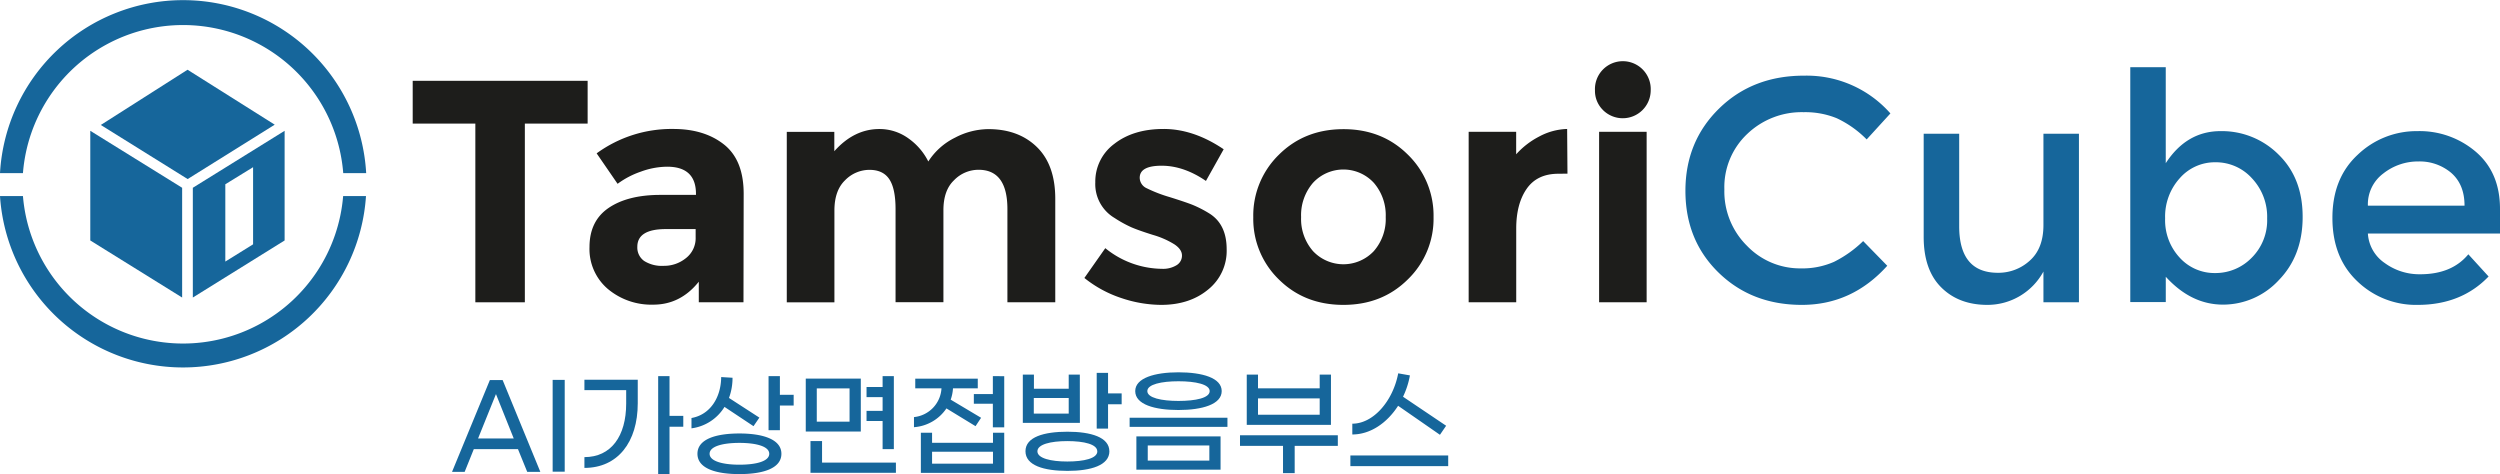 <svg xmlns="http://www.w3.org/2000/svg" viewBox="0 0 762.6 144.62"><defs><style>.cls-1{fill:#1d1d1b;}.cls-2,.cls-3{fill:#16669b;}.cls-3{fill-rule:evenodd;}</style></defs><g id="&#xB808;&#xC774;&#xC5B4;_2" data-name="&#xB808;&#xC774;&#xC5B4; 2"><g id="version1.3"><path class="cls-1" d="M160.1,37.7V92.21H145V37.7H125.89V24.65h53.36V37.7Z"></path><path class="cls-1" d="M226.79,92.21H213.16V85.93q-5.59,7-13.87,7a20.64,20.64,0,0,1-13.87-4.78,16,16,0,0,1-5.6-12.76c0-5.32,1.93-9.29,5.8-11.94s9.15-4,15.85-4H212.3v-.29q0-8.31-8.8-8.31a23.73,23.73,0,0,0-8,1.5,26.14,26.14,0,0,0-7.11,3.72L182,46.78a38.76,38.76,0,0,1,23.39-7.44q9.47,0,15.46,4.74t6,15ZM212.2,72.4V69.88h-9.08q-8.72,0-8.71,5.42a5,5,0,0,0,2.08,4.3,10.08,10.08,0,0,0,5.95,1.49,10.55,10.55,0,0,0,6.81-2.36A7.7,7.7,0,0,0,212.2,72.4Z"></path><path class="cls-1" d="M287.78,64.18v28h-14.6V63.79c0-4.12-.62-7.15-1.88-9.08s-3.29-2.9-6.09-2.9A10.4,10.4,0,0,0,257.77,55q-3.24,3.13-3.24,9.23v28H240v-52h14.5v5.9q6-6.76,13.73-6.77a15,15,0,0,1,8.94,2.9,19,19,0,0,1,6,7A20.35,20.35,0,0,1,291.31,42a22.09,22.09,0,0,1,10.19-2.61q9.18,0,14.79,5.46t5.61,15.8V92.21H307.3V63.79q0-12-8.8-12A10.39,10.39,0,0,0,291,55Q287.77,58.08,287.78,64.18Z"></path><path class="cls-1" d="M374.18,76a15.13,15.13,0,0,1-5.65,12.32Q362.88,93,354.18,93a38.6,38.6,0,0,1-12.09-2.07,35.86,35.86,0,0,1-11.31-6.14l6.38-9.09A27.79,27.79,0,0,0,354.46,82a7.86,7.86,0,0,0,4.45-1.11,3.39,3.39,0,0,0,1.64-2.95c0-1.22-.75-2.35-2.27-3.38a25.81,25.81,0,0,0-6.57-2.9q-4.31-1.35-6.57-2.32A37,37,0,0,1,340,66.5a12,12,0,0,1-5.89-10.87,14.28,14.28,0,0,1,5.8-11.75q5.81-4.53,15-4.54t18.36,6.19l-5.41,9.66q-6.76-4.63-13.48-4.64t-6.72,3.68a3.55,3.55,0,0,0,2.13,3.19,43.19,43.19,0,0,0,7,2.7q4.94,1.55,7,2.37a35,35,0,0,1,5,2.56Q374.17,68.33,374.18,76Z"></path><path class="cls-1" d="M437.29,66.21a25.72,25.72,0,0,1-7.83,19Q421.63,93,409.79,93t-19.66-7.73a25.72,25.72,0,0,1-7.83-19,25.88,25.88,0,0,1,7.83-19.09q7.83-7.77,19.66-7.78t19.67,7.78A25.88,25.88,0,0,1,437.29,66.21Zm-40.4,0a14.89,14.89,0,0,0,3.63,10.39,12.73,12.73,0,0,0,18.55,0,14.89,14.89,0,0,0,3.63-10.39,15.08,15.08,0,0,0-3.63-10.44,12.62,12.62,0,0,0-18.55,0A15.08,15.08,0,0,0,396.89,66.21Z"></path><path class="cls-1" d="M475.37,53q-6.48,0-9.67,4.59t-3.19,12.13V92.21H448v-52h14.49v6.86a24.5,24.5,0,0,1,7-5.41,19.11,19.11,0,0,1,8.55-2.32l.1,13.63Z"></path><path class="cls-1" d="M489,33.59a8.18,8.18,0,0,1-2.47-6,8.51,8.51,0,1,1,17,0,8.53,8.53,0,0,1-14.54,6Zm13.29,58.62h-14.5v-52h14.5Z"></path><path class="cls-2" d="M549.3,81.87a23.9,23.9,0,0,0,10.15-2,35.2,35.2,0,0,0,8.89-6.33l7.35,7.53Q564.95,93,549.64,93t-25.42-9.86q-10.1-9.86-10.1-24.93t10.3-25.13q10.29-10.05,26-10A34,34,0,0,1,576.65,34.6l-7.24,7.93a31.69,31.69,0,0,0-9.14-6.47,25.47,25.47,0,0,0-10.1-1.84A24,24,0,0,0,533,40.84a22.31,22.31,0,0,0-7,16.91A23.36,23.36,0,0,0,532.92,75,22.42,22.42,0,0,0,549.3,81.87Z"></path><path class="cls-2" d="M623.33,68.63V40.79h10.83V92.21H623.33V82.83A19.43,19.43,0,0,1,606.23,93q-8.7,0-14.06-5.32T586.8,72.3V40.79h10.83V69q0,14.2,11.79,14.21a14.16,14.16,0,0,0,9.76-3.72Q623.34,75.78,623.33,68.63Z"></path><path class="cls-2" d="M677.36,40a24.43,24.43,0,0,1,17.69,7.15q7.35,7.15,7.35,19t-7.3,19.33a23.12,23.12,0,0,1-17,7.44q-9.72,0-17.45-8.5v7.73H649.82V20.49h10.82V49.78Q667,40,677.36,40ZM660.45,66.6a16.77,16.77,0,0,0,4.45,12,14.33,14.33,0,0,0,10.82,4.69,15.37,15.37,0,0,0,11.11-4.64,16.1,16.1,0,0,0,4.74-12,17.12,17.12,0,0,0-4.64-12.27,14.81,14.81,0,0,0-11.11-4.88,14.2,14.2,0,0,0-10.92,4.88A17.44,17.44,0,0,0,660.45,66.6Z"></path><path class="cls-2" d="M762.6,71.23H722.3a11.71,11.71,0,0,0,5.13,9,17.93,17.93,0,0,0,10.82,3.43q9.66,0,14.69-6.09l6.18,6.77Q750.81,93,737.47,93a25.74,25.74,0,0,1-18.4-7.2q-7.59-7.2-7.59-19.33t7.73-19.28A25.94,25.94,0,0,1,737.43,40a26.38,26.38,0,0,1,17.83,6.33q7.35,6.33,7.34,17.44Zm-40.3-8.5h29.48c0-4.32-1.35-7.63-4.06-10a14.89,14.89,0,0,0-10-3.48A17.1,17.1,0,0,0,727,52.92,11.71,11.71,0,0,0,722.3,62.73Z"></path><path class="cls-2" d="M104.67,59.81A49,49,0,0,1,7,59.81H0a55.94,55.94,0,0,0,111.64,0Z"></path><path class="cls-2" d="M7,52.81a49,49,0,0,1,97.7,0h7A55.94,55.94,0,0,0,0,52.81Z"></path><polygon class="cls-2" points="30.75 38.12 57.24 54.62 83.8 38.03 57.21 21.27 30.75 38.12"></polygon><path class="cls-3" d="M58.82,57.28V90.76l28-17.41V39.9ZM77.2,74.53l-8.47,5.26V56.21L77.2,51Z"></path><polygon class="cls-3" points="27.54 39.9 27.54 73.35 55.56 90.76 55.56 57.28 27.54 39.9"></polygon><path class="cls-2" d="M158,137H144.53l-2.79,6.93h-3.85l11.54-28h3.89l11.5,28h-4Zm-1.29-3.25-5.42-13.54-5.46,13.54Z"></path><path class="cls-2" d="M172.26,143.88h-3.68v-28h3.68Z"></path><path class="cls-2" d="M178.27,115.83h16.27V123c0,11.9-6.12,19.73-16.27,19.73v-3.29c8.12,0,12.74-6.36,12.74-16.37V119H178.27Zm30.16,14.34h-4.2v14.45h-3.46V114.74h3.46v12.11h4.2Z"></path><path class="cls-2" d="M210.93,130.66v-3.15c5.67-1,9-6.19,9.06-12.49l3.46.21a17.64,17.64,0,0,1-1.08,6.16l9.27,6L229.85,130,221,124.12A13.89,13.89,0,0,1,210.93,130.66Zm27.43,7.76c0,4.48-5.64,6.2-12.81,6.2s-12.8-1.72-12.8-6.2,5.66-6.19,12.8-6.19S238.36,134,238.36,138.42Zm-3.71,0c0-2.27-4-3.32-9.1-3.32s-9.09,1.05-9.09,3.32,4,3.33,9.09,3.33S234.65,140.73,234.65,138.42Zm7.45-18v3.29h-4.2v7.52h-3.46V114.74h3.46v5.7Z"></path><path class="cls-2" d="M262.58,131.64H245.79V115.48h16.79Zm10.71,9.48v3.11H247.23v-9.69h3.53v6.58Zm-14.14-22.64h-10v10.15h10Zm10.08,9.94h-4.9v-3.08h4.9v-4.2h-4.9v-3.08h4.9v-3.32h3.43V137h-3.43Z"></path><path class="cls-2" d="M278.8,130.31v-3.08a9.34,9.34,0,0,0,8.39-8.78h-8v-2.94h19.07v2.94h-7.56a12.59,12.59,0,0,1-.7,3.46l9.27,5.53L297.58,130l-8.88-5.42A13.07,13.07,0,0,1,278.8,130.31ZM302.9,132h3.43v12.24H280.9V132h3.42v3.08H302.9Zm0,9.44v-3.64H284.32v3.64Zm3.43-26.69v15.6h-3.47v-7.2h-5.8V120.2h5.8v-5.46Z"></path><path class="cls-2" d="M329.41,129H312V114.27h3.39v4.3H326v-4.3h3.39Zm9,8.64c0,4.3-5.63,6-12.8,6s-12.8-1.65-12.8-6,5.66-5.95,12.8-5.95S338.4,133.36,338.4,137.67ZM326,126.16V121.4H315.35v4.76Zm8.71,11.51c0-2.14-4-3.12-9.13-3.12s-9.13,1-9.13,3.12,4.06,3.11,9.13,3.11S334.73,139.84,334.73,137.67ZM342.15,120v3.32H338v7.42h-3.46v-17H338V120Z"></path><path class="cls-2" d="M344.58,127.42h29.84v2.8H344.58Zm1.71-8.12c0-4,5.95-5.73,13.19-5.73s13.19,1.68,13.19,5.73-5.95,5.77-13.19,5.77S346.29,123.4,346.29,119.3Zm.35,13.82h25.68v10.14H346.64ZM369,119.3c0-2.06-4.3-3-9.51-3s-9.51.94-9.51,3,4.3,3,9.51,3S369,121.4,369,119.3Zm-.1,21.2v-4.62H350.11v4.62Z"></path><path class="cls-2" d="M408.09,136H394.93v8.32h-3.56V136H378.25v-3.22h29.84Zm-2.1-6.4H380.31V114.27h3.43v4.19h18.82v-4.19H406Zm-3.43-3.08v-5H383.74v5Z"></path><path class="cls-2" d="M441.76,138.93v3.25H411.92v-3.25Zm-29.25-6.4v-3.29c6.48,0,12.42-7,14-15.36l3.57.63a24.94,24.94,0,0,1-2.1,6.51l13.15,8.85-1.89,2.76-12.76-8.85C423.08,129.06,418,132.53,412.51,132.53Z"></path></g></g></svg>